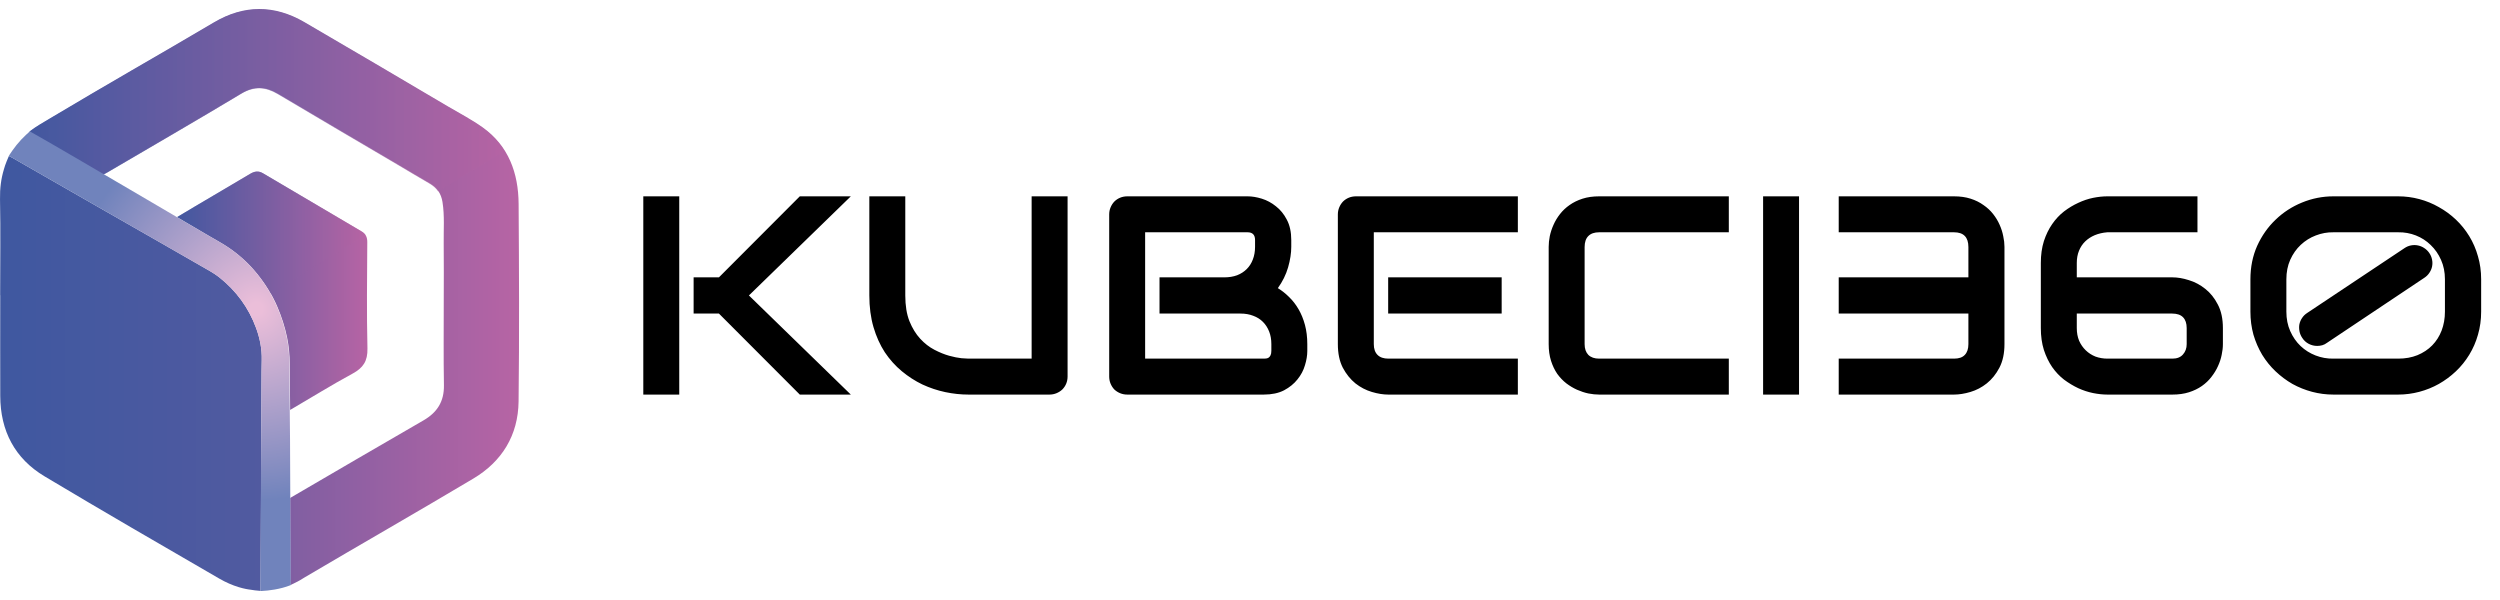 <svg xmlns="http://www.w3.org/2000/svg" width="150" height="36" viewBox="0 0 150 36" fill="none"><path d="M15.365 19.676C14.916 18.458 14.174 17.448 13.164 16.644C12.829 16.378 12.44 16.177 12.068 15.961C11.204 15.458 10.334 14.963 9.466 14.465C8.442 13.879 7.418 13.293 6.394 12.707C5.351 12.109 4.309 11.511 3.266 10.914C2.432 10.437 1.598 9.958 0.766 9.481L0.534 9.358C0.496 9.443 0.314 9.859 0.235 10.155C0.234 10.158 0.235 10.16 0.234 10.163C0.068 10.707 -0.012 11.303 0.001 11.957C0.04 13.874 0.009 15.793 0.009 17.711C0.011 17.711 0.012 17.711 0.014 17.711C0.014 19.724 0.008 21.738 0.015 23.751C0.021 25.861 0.895 27.516 2.675 28.581C6.149 30.659 9.652 32.687 13.155 34.715C13.545 34.941 13.936 35.111 14.327 35.23L14.328 35.231C14.328 35.231 14.332 35.232 14.338 35.233C14.477 35.275 14.616 35.31 14.755 35.338C14.825 35.352 14.895 35.364 14.966 35.375C14.966 35.374 14.967 35.373 14.968 35.372C15.17 35.408 15.401 35.439 15.633 35.454C15.639 33.729 15.649 32.004 15.657 30.279C15.663 28.894 15.666 27.508 15.672 26.121C15.677 25.054 15.684 23.986 15.691 22.918C15.693 22.481 15.695 22.042 15.706 21.605C15.722 20.939 15.594 20.298 15.365 19.676Z" fill="url(#paint0_linear_9986_10792)"></path><path d="M31.117 12.232C31.104 10.377 30.512 8.75 28.958 7.641C28.287 7.164 27.552 6.782 26.841 6.364C23.983 4.681 21.13 2.99 18.262 1.325C16.462 0.279 14.645 0.273 12.838 1.342C11.205 2.308 9.565 3.258 7.924 4.209C6.264 5.171 4.609 6.144 2.96 7.126C2.568 7.36 2.172 7.584 1.811 7.859C1.802 7.867 1.793 7.875 1.784 7.883C1.835 7.962 1.868 8.053 1.881 8.15L5.865 10.638L6.255 10.434L6.267 10.44L6.314 10.411C6.357 10.388 6.399 10.366 6.438 10.343C9.12 8.769 11.814 7.215 14.479 5.612C15.255 5.146 15.936 5.188 16.68 5.629C19.079 7.056 21.488 8.466 23.894 9.883C24.524 10.255 25.15 10.632 25.782 10.998C26.216 11.25 26.467 11.609 26.549 12.119C26.682 12.952 26.611 13.787 26.622 14.621C26.637 15.76 26.625 16.899 26.625 18.038C26.627 19.728 26.605 21.418 26.636 23.108C26.653 24.096 26.228 24.751 25.405 25.225C22.744 26.759 20.094 28.311 17.441 29.858C17.441 29.859 17.441 29.86 17.441 29.86L17.412 29.879V29.881L17.411 29.879L17.421 33.907C17.421 33.918 17.421 33.941 17.421 33.976C17.421 34.239 17.421 35.103 17.421 35.103C17.421 35.103 17.926 34.883 18.253 34.659C21.63 32.664 25.036 30.721 28.404 28.712C30.117 27.691 31.092 26.117 31.115 24.083C31.162 20.134 31.144 16.183 31.117 12.232Z" fill="url(#paint1_linear_9986_10792)"></path><path d="M22.047 20.908C21.997 18.783 22.024 16.656 22.037 14.529C22.039 14.221 21.937 14.025 21.687 13.879C19.718 12.72 17.748 11.561 15.781 10.397C15.506 10.234 15.274 10.273 15.001 10.436C13.547 11.308 12.077 12.151 10.626 13.027C10.796 13.127 10.966 13.227 11.137 13.327C11.614 13.607 12.093 13.886 12.57 14.167C12.954 14.393 13.35 14.603 13.719 14.853C14.36 15.287 14.928 15.805 15.42 16.408C15.912 17.012 16.32 17.666 16.63 18.38C16.891 18.985 17.094 19.608 17.227 20.255C17.335 20.78 17.382 21.311 17.383 21.848C17.387 22.764 17.398 23.681 17.408 24.597C18.656 23.87 19.884 23.105 21.152 22.418C21.788 22.074 22.065 21.668 22.047 20.908Z" fill="url(#paint2_linear_9986_10792)"></path><path opacity="0.54" d="M13.716 14.854C14.357 15.288 14.925 15.806 15.417 16.408C15.728 16.79 16.006 17.192 16.245 17.616L21.93 14.105C21.874 14.016 21.793 13.943 21.683 13.879C19.714 12.721 17.744 11.561 15.777 10.397C15.502 10.235 15.27 10.274 14.997 10.436C13.543 11.309 12.073 12.152 10.622 13.028C10.792 13.128 10.963 13.228 11.133 13.328C11.61 13.608 12.089 13.886 12.566 14.167C12.951 14.394 13.347 14.604 13.716 14.854Z" fill="url(#paint3_linear_9986_10792)"></path><path opacity="0.54" d="M16.667 5.651C19.066 7.078 21.475 8.488 23.881 9.905C24.51 10.277 25.137 10.654 25.769 11.02C25.987 11.146 26.158 11.299 26.285 11.485L30.273 9.057C29.944 8.533 29.508 8.063 28.945 7.662C28.274 7.185 27.539 6.802 26.828 6.384C23.97 4.701 21.116 3.01 18.249 1.345C16.449 0.3 14.632 0.293 12.825 1.363C11.192 2.329 9.552 3.279 7.911 4.229C6.25 5.192 4.596 6.164 2.947 7.147C2.554 7.381 2.158 7.604 1.798 7.879C1.788 7.887 1.78 7.895 1.771 7.903C1.821 7.982 1.855 8.074 1.868 8.17L5.852 10.658L6.242 10.454L6.254 10.46C6.254 10.46 6.301 10.431 6.301 10.43C6.343 10.407 6.386 10.385 6.425 10.362C9.107 8.788 11.801 7.235 14.466 5.632C15.242 5.168 15.923 5.209 16.667 5.651Z" fill="url(#paint4_linear_9986_10792)"></path><path d="M17.437 34.464C17.423 31.771 17.417 29.077 17.402 26.385C17.393 24.87 17.368 23.355 17.362 21.841C17.359 21.303 17.313 20.773 17.206 20.247C17.073 19.602 16.869 18.977 16.608 18.373C16.299 17.659 15.891 17.004 15.398 16.401C14.908 15.798 14.339 15.28 13.698 14.846C13.329 14.596 12.933 14.387 12.548 14.16C12.071 13.879 11.593 13.6 11.115 13.32C10.005 12.669 8.896 12.018 7.786 11.367C6.706 10.733 5.627 10.099 4.545 9.47C3.64 8.943 2.735 8.414 1.823 7.9C1.821 7.899 1.818 7.898 1.817 7.897C1.817 7.897 1.815 7.896 1.812 7.895V7.894C1.802 7.889 1.788 7.881 1.788 7.881L1.752 7.915C1.75 7.916 1.749 7.918 1.747 7.919C1.729 7.936 1.712 7.954 1.704 7.961C1.653 8.005 1.602 8.051 1.553 8.097C1.454 8.19 1.358 8.286 1.265 8.385C1.074 8.59 0.899 8.811 0.737 9.04C0.691 9.106 0.648 9.172 0.603 9.238C0.602 9.24 0.601 9.243 0.599 9.244C0.592 9.255 0.585 9.266 0.577 9.277C0.552 9.32 0.532 9.358 0.532 9.358L0.682 9.437C0.682 9.438 0.683 9.438 0.685 9.439C1.545 9.931 2.404 10.423 3.263 10.915C4.306 11.513 5.349 12.111 6.392 12.709C7.416 13.295 8.439 13.88 9.463 14.467C10.332 14.965 11.201 15.46 12.066 15.962C12.439 16.179 12.827 16.38 13.161 16.645C14.172 17.45 14.914 18.461 15.363 19.677C15.592 20.3 15.72 20.94 15.702 21.608C15.691 22.045 15.689 22.483 15.687 22.921C15.68 23.988 15.674 25.056 15.668 26.124C15.662 27.51 15.659 28.895 15.653 30.282C15.646 32.007 15.635 33.732 15.629 35.458C15.634 35.458 15.654 35.46 15.678 35.46C15.687 35.46 15.694 35.459 15.706 35.459C16.104 35.439 16.79 35.366 17.446 35.107C17.443 34.891 17.438 34.678 17.437 34.464Z" fill="url(#paint5_radial_9986_10792)"></path><path d="M51.049 23.675H47.988L43.136 18.814H41.617V16.641H43.136L47.988 11.78H51.049L44.935 17.727L51.049 23.675ZM40.755 23.675H38.598V11.78H40.755V23.675ZM64.055 22.588C64.055 22.743 64.027 22.887 63.972 23.02C63.917 23.152 63.839 23.268 63.74 23.368C63.64 23.462 63.524 23.537 63.391 23.592C63.259 23.647 63.118 23.675 62.968 23.675H58.108C57.649 23.675 57.184 23.625 56.714 23.526C56.244 23.426 55.788 23.274 55.345 23.069C54.908 22.859 54.497 22.594 54.109 22.273C53.722 21.952 53.382 21.573 53.089 21.137C52.802 20.694 52.575 20.191 52.409 19.627C52.243 19.057 52.16 18.424 52.16 17.727V11.78H54.317V17.727C54.317 18.336 54.4 18.85 54.566 19.27C54.737 19.691 54.953 20.042 55.213 20.324C55.473 20.606 55.757 20.827 56.067 20.987C56.377 21.148 56.67 21.267 56.946 21.344C57.228 21.421 57.474 21.471 57.684 21.493C57.9 21.51 58.041 21.518 58.108 21.518H61.898V11.78H64.055V22.588ZM78.438 21.062C78.438 21.327 78.391 21.612 78.297 21.916C78.209 22.221 78.059 22.503 77.849 22.762C77.644 23.022 77.376 23.241 77.044 23.418C76.713 23.589 76.306 23.675 75.825 23.675H67.638C67.483 23.675 67.34 23.647 67.207 23.592C67.074 23.537 66.958 23.462 66.859 23.368C66.764 23.268 66.69 23.152 66.635 23.02C66.579 22.887 66.552 22.743 66.552 22.588V12.867C66.552 12.717 66.579 12.576 66.635 12.444C66.69 12.311 66.764 12.195 66.859 12.095C66.958 11.996 67.074 11.918 67.207 11.863C67.34 11.808 67.483 11.78 67.638 11.78H74.855C75.12 11.78 75.405 11.827 75.709 11.921C76.013 12.015 76.295 12.167 76.555 12.377C76.82 12.582 77.039 12.85 77.21 13.182C77.387 13.514 77.476 13.92 77.476 14.401V14.808C77.476 15.189 77.412 15.601 77.285 16.044C77.158 16.48 76.953 16.895 76.671 17.288C76.915 17.437 77.141 17.617 77.351 17.827C77.567 18.037 77.755 18.28 77.915 18.557C78.076 18.833 78.203 19.146 78.297 19.494C78.391 19.843 78.438 20.227 78.438 20.647V21.062ZM76.281 20.647C76.281 20.365 76.237 20.114 76.149 19.892C76.06 19.666 75.936 19.472 75.775 19.312C75.615 19.151 75.421 19.03 75.195 18.947C74.968 18.858 74.714 18.814 74.432 18.814H69.571V16.641H73.461C73.743 16.641 73.998 16.599 74.224 16.516C74.451 16.428 74.644 16.303 74.805 16.143C74.965 15.983 75.087 15.792 75.17 15.571C75.258 15.344 75.303 15.09 75.303 14.808V14.401C75.303 14.092 75.153 13.937 74.855 13.937H68.708V21.518H75.825C75.864 21.518 75.911 21.515 75.966 21.51C76.022 21.504 76.071 21.488 76.115 21.46C76.16 21.433 76.198 21.385 76.232 21.319C76.265 21.253 76.281 21.162 76.281 21.045V20.647ZM90.1 18.814H83.29V16.641H90.1V18.814ZM91.071 23.675H83.29C82.992 23.675 82.666 23.622 82.312 23.517C81.958 23.412 81.629 23.241 81.325 23.003C81.026 22.76 80.774 22.447 80.57 22.066C80.371 21.678 80.271 21.206 80.271 20.647V12.867C80.271 12.717 80.299 12.576 80.354 12.444C80.409 12.311 80.484 12.195 80.578 12.095C80.678 11.996 80.794 11.918 80.926 11.863C81.059 11.808 81.203 11.78 81.358 11.78H91.071V13.937H82.428V20.647C82.428 20.929 82.502 21.145 82.652 21.294C82.801 21.444 83.019 21.518 83.307 21.518H91.071V23.675ZM103.729 23.675H95.948C95.749 23.675 95.534 23.653 95.301 23.608C95.075 23.559 94.848 23.484 94.621 23.384C94.4 23.285 94.187 23.158 93.982 23.003C93.778 22.843 93.595 22.652 93.435 22.431C93.28 22.204 93.156 21.944 93.062 21.651C92.968 21.352 92.921 21.018 92.921 20.647V14.808C92.921 14.609 92.943 14.396 92.987 14.169C93.037 13.937 93.111 13.71 93.211 13.489C93.311 13.262 93.441 13.046 93.601 12.842C93.761 12.637 93.952 12.457 94.173 12.303C94.4 12.142 94.66 12.015 94.953 11.921C95.246 11.827 95.578 11.78 95.948 11.78H103.729V13.937H95.948C95.666 13.937 95.451 14.011 95.301 14.161C95.152 14.31 95.077 14.531 95.077 14.824V20.647C95.077 20.924 95.152 21.139 95.301 21.294C95.456 21.444 95.672 21.518 95.948 21.518H103.729V23.675ZM107.942 23.675H105.786V11.78H107.942V23.675ZM120.268 20.647C120.268 21.206 120.166 21.678 119.962 22.066C119.763 22.447 119.511 22.76 119.207 23.003C118.908 23.241 118.582 23.412 118.228 23.517C117.874 23.622 117.545 23.675 117.241 23.675H110.323V21.518H117.241C117.534 21.518 117.75 21.444 117.888 21.294C118.032 21.145 118.104 20.929 118.104 20.647V18.814H110.323V16.641H118.104V14.824C118.104 14.233 117.816 13.937 117.241 13.937H110.323V11.78H117.241C117.611 11.78 117.943 11.827 118.236 11.921C118.529 12.015 118.787 12.142 119.008 12.303C119.234 12.457 119.428 12.637 119.588 12.842C119.749 13.046 119.879 13.262 119.978 13.489C120.078 13.71 120.15 13.937 120.194 14.169C120.244 14.396 120.268 14.609 120.268 14.808V20.647ZM124.607 16.641H130.347C130.651 16.641 130.977 16.696 131.325 16.807C131.679 16.912 132.008 17.086 132.313 17.329C132.617 17.567 132.868 17.88 133.067 18.267C133.272 18.654 133.374 19.127 133.374 19.685V20.647C133.374 20.852 133.349 21.067 133.3 21.294C133.255 21.521 133.181 21.748 133.076 21.974C132.976 22.196 132.846 22.409 132.686 22.613C132.531 22.818 132.34 23 132.113 23.16C131.892 23.315 131.635 23.44 131.342 23.534C131.049 23.628 130.717 23.675 130.347 23.675H126.44C126.174 23.675 125.89 23.644 125.585 23.584C125.287 23.523 124.991 23.426 124.698 23.293C124.405 23.155 124.12 22.984 123.844 22.779C123.573 22.569 123.335 22.317 123.13 22.024C122.926 21.726 122.76 21.383 122.633 20.996C122.511 20.608 122.45 20.172 122.45 19.685V15.778C122.45 15.292 122.511 14.855 122.633 14.468C122.76 14.081 122.926 13.74 123.13 13.447C123.335 13.149 123.573 12.894 123.844 12.684C124.12 12.474 124.405 12.303 124.698 12.17C124.991 12.032 125.287 11.932 125.585 11.871C125.89 11.81 126.174 11.78 126.44 11.78H131.848V13.937H126.44C126.163 13.959 125.912 14.017 125.685 14.111C125.464 14.205 125.273 14.329 125.113 14.484C124.952 14.639 124.828 14.827 124.739 15.048C124.651 15.264 124.607 15.507 124.607 15.778V16.641ZM124.607 18.814V19.685C124.607 19.967 124.654 20.221 124.748 20.448C124.847 20.669 124.98 20.86 125.146 21.02C125.312 21.181 125.505 21.305 125.726 21.394C125.953 21.477 126.196 21.518 126.456 21.518H130.347C130.623 21.518 130.833 21.435 130.977 21.269C131.126 21.103 131.201 20.896 131.201 20.647V19.685C131.201 19.403 131.129 19.187 130.985 19.038C130.842 18.889 130.623 18.814 130.33 18.814H124.607ZM148.869 18.698C148.869 19.185 148.805 19.646 148.678 20.083C148.556 20.515 148.382 20.915 148.155 21.286C147.929 21.656 147.661 21.988 147.351 22.281C147.041 22.574 146.701 22.826 146.331 23.036C145.966 23.241 145.576 23.398 145.161 23.509C144.746 23.619 144.323 23.675 143.892 23.675H140.002C139.565 23.675 139.139 23.619 138.724 23.509C138.31 23.398 137.917 23.241 137.546 23.036C137.182 22.826 136.844 22.574 136.535 22.281C136.225 21.988 135.957 21.656 135.73 21.286C135.509 20.915 135.335 20.515 135.207 20.083C135.086 19.646 135.025 19.185 135.025 18.698V16.757C135.025 16.027 135.16 15.358 135.431 14.75C135.708 14.141 136.076 13.619 136.535 13.182C136.994 12.739 137.522 12.397 138.119 12.153C138.722 11.905 139.349 11.78 140.002 11.78H143.892C144.323 11.78 144.746 11.835 145.161 11.946C145.576 12.057 145.966 12.217 146.331 12.427C146.701 12.632 147.041 12.881 147.351 13.174C147.661 13.467 147.929 13.799 148.155 14.169C148.382 14.54 148.556 14.943 148.678 15.38C148.805 15.811 148.869 16.27 148.869 16.757V18.698ZM146.696 16.757C146.696 16.331 146.618 15.944 146.463 15.596C146.309 15.247 146.101 14.949 145.841 14.7C145.587 14.451 145.291 14.26 144.954 14.127C144.616 13.995 144.262 13.931 143.892 13.937H140.002C139.642 13.931 139.291 13.995 138.948 14.127C138.611 14.255 138.31 14.443 138.044 14.692C137.784 14.935 137.574 15.233 137.414 15.587C137.259 15.936 137.182 16.326 137.182 16.757V18.698C137.182 19.129 137.259 19.519 137.414 19.867C137.569 20.216 137.776 20.515 138.036 20.763C138.296 21.007 138.594 21.195 138.932 21.327C139.275 21.46 139.631 21.524 140.002 21.518H143.892C144.318 21.518 144.702 21.449 145.045 21.311C145.393 21.167 145.689 20.971 145.933 20.722C146.176 20.473 146.364 20.177 146.497 19.834C146.629 19.486 146.696 19.107 146.696 18.698V16.757ZM145.758 15.181C145.841 15.303 145.897 15.435 145.924 15.579C145.952 15.717 145.952 15.856 145.924 15.994C145.897 16.127 145.841 16.254 145.758 16.375C145.681 16.491 145.579 16.591 145.451 16.674L139.628 20.564C139.534 20.636 139.438 20.686 139.338 20.714C139.239 20.741 139.136 20.755 139.031 20.755C138.854 20.755 138.686 20.714 138.525 20.631C138.365 20.548 138.235 20.429 138.135 20.274C138.052 20.152 137.997 20.022 137.97 19.884C137.942 19.74 137.939 19.602 137.961 19.469C137.989 19.331 138.041 19.204 138.119 19.088C138.196 18.966 138.299 18.864 138.426 18.781L144.265 14.891C144.387 14.808 144.517 14.752 144.655 14.725C144.799 14.697 144.937 14.697 145.07 14.725C145.208 14.752 145.335 14.805 145.451 14.882C145.573 14.96 145.675 15.059 145.758 15.181Z" fill="black"></path><defs><linearGradient id="paint0_linear_9986_10792" x1="-0.001" y1="22.406" x2="15.706" y2="22.406" gradientUnits="userSpaceOnUse"><stop stop-color="#3F58A0"></stop><stop offset="1" stop-color="#515AA0"></stop></linearGradient><linearGradient id="paint1_linear_9986_10792" x1="1.65" y1="17.823" x2="31.144" y2="17.823" gradientUnits="userSpaceOnUse"><stop stop-color="#4258A0"></stop><stop offset="1" stop-color="#B764A4"></stop></linearGradient><linearGradient id="paint2_linear_9986_10792" x1="10.626" y1="17.445" x2="22.048" y2="17.445" gradientUnits="userSpaceOnUse"><stop stop-color="#4258A0"></stop><stop offset="1" stop-color="#B764A4"></stop></linearGradient><linearGradient id="paint3_linear_9986_10792" x1="10.623" y1="13.954" x2="21.93" y2="13.954" gradientUnits="userSpaceOnUse"><stop stop-color="#4258A0"></stop><stop offset="1" stop-color="#B764A4"></stop></linearGradient><linearGradient id="paint4_linear_9986_10792" x1="1.641" y1="6.022" x2="30.273" y2="6.022" gradientUnits="userSpaceOnUse"><stop stop-color="#4258A0"></stop><stop offset="1" stop-color="#B764A4"></stop></linearGradient><radialGradient id="paint5_radial_9986_10792" cx="0" cy="0" r="1" gradientUnits="userSpaceOnUse" gradientTransform="translate(15.398 18.526) scale(11.294 11.492)"><stop offset="0.032" stop-color="#EBBED9"></stop><stop offset="1" stop-color="#7083BC"></stop></radialGradient></defs></svg>